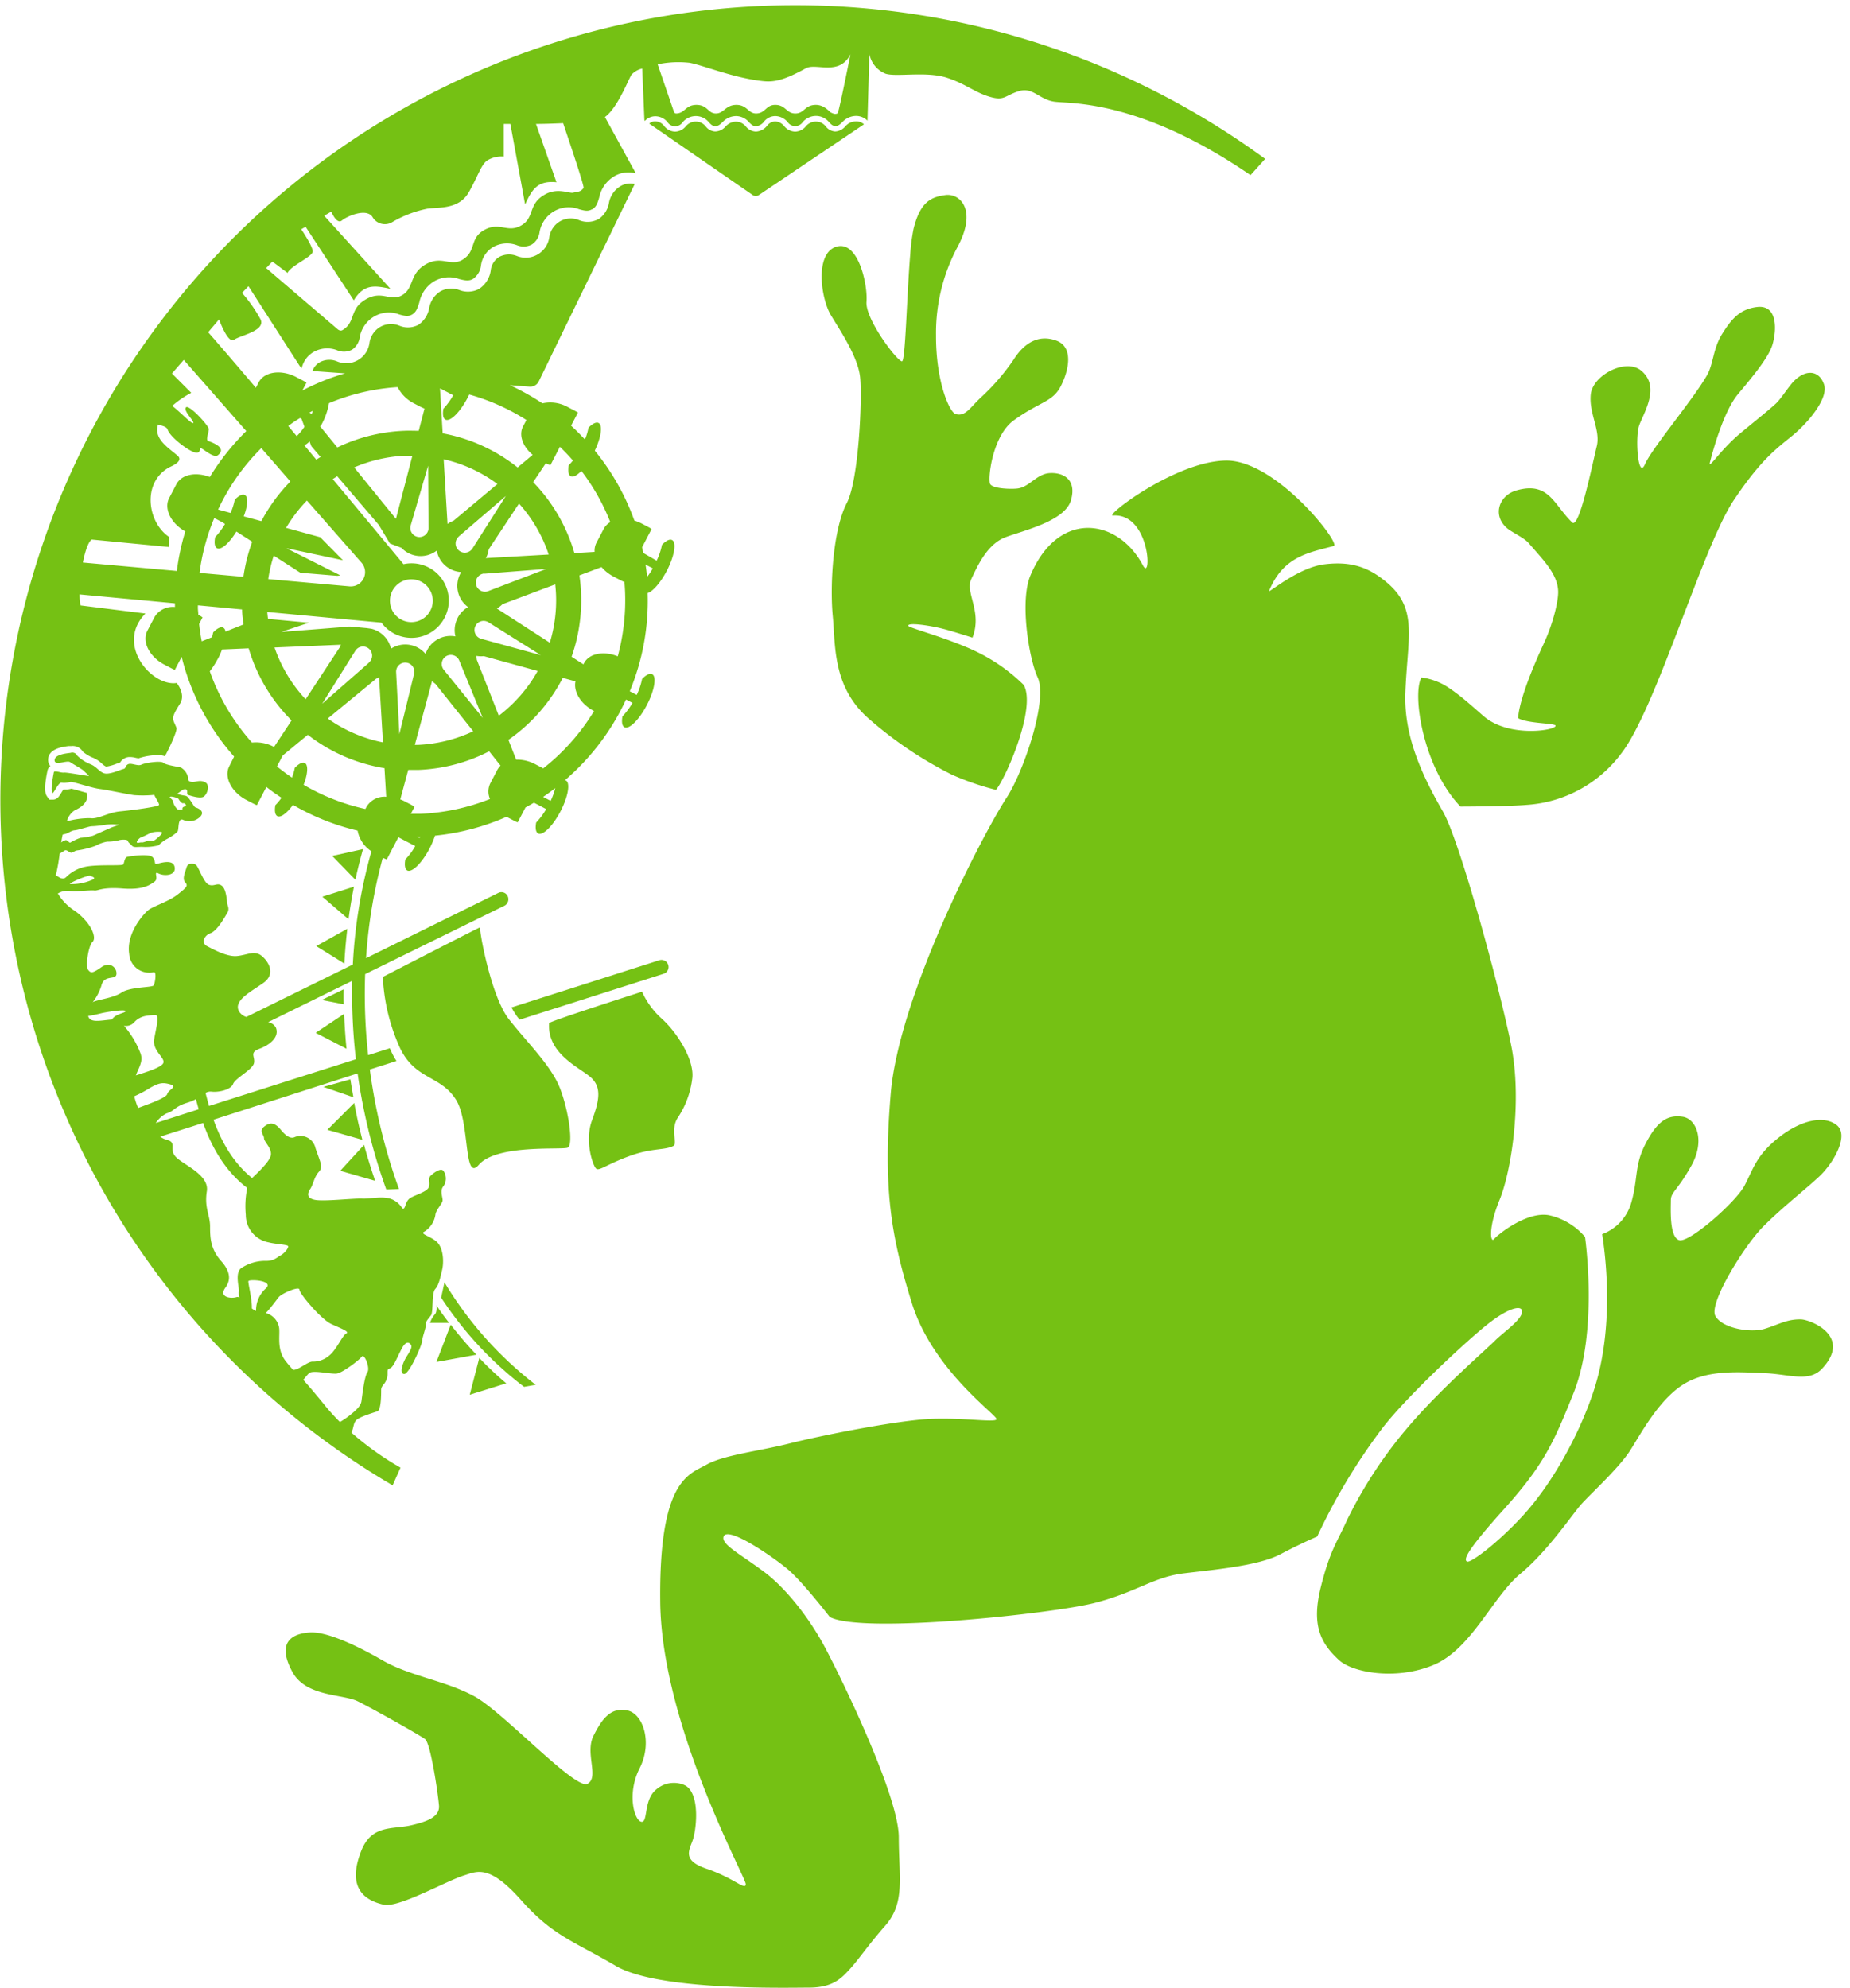 <?xml version="1.0" encoding="UTF-8"?>
<svg xmlns="http://www.w3.org/2000/svg" viewBox="0 0 388 417">
  <defs>
    <style>.cls-1{fill:#75c114;}</style>
  </defs>
  <title>tödo_logo_bild</title>
  <g id="Ebene_3" data-name="Ebene 3">
    <path class="cls-1" d="M320.05,168.85A26.94,26.94,0,0,0,340,158.09c7.34-9.4,17.06-43.38,23.66-53.22,5.59-8.34,8.79-10.67,12.14-13.39s7.78-7.94,6.74-10.87-3.74-3.17-6.18-.78c-1.08,1-2.73,3.72-3.91,4.83-1.73,1.62-7.07,5.83-8.45,7.09-3.77,3.45-5.78,6.84-5.36,5.17s2.72-10.47,5.86-14.23,6.4-7.66,7.23-10.38,1.28-8.48-3.28-7.9c-3.54.45-5.29,2.48-7.26,5.63s-1.78,6.19-3.18,8.67C355.05,83.89,346.47,94,345,97.38s-2.08-5.55-1.24-8.06,4.64-8.17.41-11.6c-3.24-2.63-10.12,1-10.54,5s2.1,7.54,1.26,10.89-3.65,17.41-5.14,16c-3.88-3.7-4.83-8.63-11.61-6.76-3.77,1-5.24,5.31-2,8,1,.84,3.6,2,4.51,3.12,2.84,3.33,6,6.35,6.14,10,.09,2-1,6.62-2.92,10.83-5.71,12.29-5.45,15.87-5.45,15.87,2.07,1.16,7.79,1,7.83,1.57.05,1-9.77,2.53-15-1.94-2.08-1.77-5.51-5-8.51-6.7a13.6,13.6,0,0,0-4.62-1.49c-2,3.53.34,18.91,8.19,27.09C306.33,169.19,316,169.19,320.05,168.85Z"></path>
    <path class="cls-1" d="M377.73,276.77c-3-.08-4.8,1.14-7.7,2s-8.82-.1-10.27-2.72,6.13-14.86,10.07-18.79c4.13-4.13,8.72-7.66,11.72-10.47s6.36-8.66,3.64-10.79-7.61-1-12.26,2.72-5.22,6.52-7.06,10-11.54,12-13.67,11.43-1.78-6.61-1.78-8.35,1.28-1.9,4.28-7.23,1.07-9.93-1.84-10.31-5.15.56-7.83,5.84c-2.27,4.47-1.45,7.07-2.91,12.21a9.94,9.94,0,0,1-6.1,6.58c1.2,7.76,2.07,20.88-1.67,32.54-2.69,8.39-8.28,19.27-15.09,26.66-5.05,5.47-10.8,9.86-11.58,9.47s-.11-2.25,7.68-10.9c8.49-9.44,10.5-14.07,14.65-24.41,5.11-12.75,2.58-31.52,2.42-32.77a13.82,13.82,0,0,0-7.55-4.56c-4.65-.87-10.76,4.07-11.53,5s-1.26-2.33,1.16-8.23,4.79-20.67,2.42-32.46c-2.5-12.46-10.8-42.91-14.31-49-4.92-8.49-8.2-16.44-7.87-25,.44-11.51,2.7-17.44-3.84-23-3.81-3.24-7.5-4.54-13.12-3.86s-11.91,6.26-11.62,5.56c3-7.28,8.39-8,13.56-9.4,1.6-.41-12.11-18.11-22.67-17.92s-25.42,11.65-23.64,11.53c7.83-.53,8.2,14.1,6.28,10.46-5.21-9.89-17.76-11.77-23.59,2.11-2.3,5.47-.27,17.59,1.5,21.34,2.25,4.78-3,19.93-6.47,25.24-5.51,8.51-22.65,41.91-24.33,62.14-1.64,19.73,0,29.75,4.46,44s18.22,23.64,17.73,24.32-6.88-.39-13.85-.1-23,3.49-29.55,5.14-13.85,2.42-17.44,4.46-10,3-9.69,28.87,17.93,57.64,17.93,59.1-2.45-1.26-8.2-3.21c-5.1-1.72-3.72-3.77-2.95-5.9s1.54-8.88-1-11.2c-1.11-1-4.5-1.71-7,.82-2.26,2.3-1.35,6.8-2.8,6.41s-3-5.91-.29-11.24.77-11.43-2.62-12.11-5.23,1.65-7.07,5.33,1.26,8.72-1.26,10.07-17.63-15-23.64-18.31S86,351.64,80.15,348.25s-11.82-6-15.12-5.81-7.32,1.68-3.68,8.33c2.84,5.18,10.51,4.57,13.66,6.1,2.83,1.38,13,7.08,14.15,7.95s2.71,11.43,2.91,13.95-2.92,3.41-5.62,4.07c-4,1-8.48-.25-10.71,5.47s-1.28,9.88,4.73,11.23c3.17.71,13.15-5,16.91-6.15,2.58-.8,5.19-2.4,11.88,5.16s11,8.61,19.91,13.84,35.46,4.55,40.5,4.55,6.83-2,8.55-3.87c2-2.19,3.51-4.61,7.48-9.17,4.19-4.81,2.8-10.08,2.8-18.51s-11.45-32.2-15.4-39.67c-3.72-7-8.69-12.83-12.64-15.83-5.12-3.87-9.27-5.9-8.7-7.56.81-2.33,10.38,4.26,13.48,6.88s8.8,10,8.8,10c6.78,3.59,46.78-.72,55.5-2.95s12.4-5.43,18.6-6.2,15.7-1.55,20.35-4,7.76-3.73,7.76-3.73a125.48,125.48,0,0,1,13.26-22.19c4.72-6.44,17.87-18.72,22.58-22.43,4.26-3.35,6.74-3.81,7.07-2.91.62,1.67-3.7,4.51-5.66,6.47s-11.14,9.9-17.73,17.56A92.1,92.1,0,0,0,282.45,319c-1.94,4.36-3.5,6.15-5.43,13.9s-.28,11.63,3.88,15.4c2.7,2.44,11.61,4.29,19.65,1S313,335,318.87,330.13s10.95-12.59,12.89-14.72,7.75-7.46,10.07-11.05,6.38-11.45,12.1-14.46c4.94-2.59,11.23-2.06,16.21-1.85,5.17.22,9.24,2,12-.95C388.52,280.28,379.72,276.83,377.73,276.77Z"></path>
    <path class="cls-1" d="M210.91,112.68c3.83-1.43,12.47-3.37,13.71-7.77s-1.71-5.84-4.46-5.67-4.23,2.89-6.71,3.23c-1.32.18-5.59.08-5.85-1.1-.39-1.73.73-10,4.92-13.12,5.47-4,8.2-3.85,9.93-7.19s2.75-8.26-.88-9.6-6.68.32-9,4a45.39,45.39,0,0,1-6.94,8c-2.24,2.13-3.21,4-5.23,3.39-1.24-.4-4.13-6.67-4.09-16.55a38.26,38.26,0,0,1,4.45-18.38c4.3-7.89.57-11.42-2.49-11S193,42.37,191.6,48a41,41,0,0,0-.7,5.4c-.72,8.56-1,22.4-1.73,22.4-1,0-7.73-8.86-7.44-12.49s-1.76-13-6.35-11.55-3.18,11-1.1,14.38c1.79,3,5.62,8.61,6.1,12.91s-.25,21.62-2.78,26.47c-3,5.77-3.53,17.65-2.95,23.67s-.09,14.67,7.27,21.32a82.57,82.57,0,0,0,17.73,12,57.5,57.5,0,0,0,9.23,3.18c2-2.33,8.53-17.15,5.83-22a37,37,0,0,0-7.93-5.95c-6.27-3.56-16.45-6-16.32-6.51.18-.72,4.92.07,7.21.65,1.88.47,6.28,1.88,6.28,1.88,2.13-5.46-1.59-9.41-.25-12.27S207.09,114.11,210.91,112.68Z"></path>
    <path class="cls-1" d="M117.43,228.24c-1.86-4.75-6.91-9.59-10.72-14.47s-6.29-19-6-19.25-20.42,10.41-20.42,10.41a40.5,40.5,0,0,0,3.2,14c3.19,7.77,8.75,6.35,12.16,11.78,2.94,4.71,1.55,17.36,4.75,13.65,3.78-4.39,17.42-3.09,18.66-3.61S119.29,233,117.43,228.24Z"></path>
    <path class="cls-1" d="M145.2,226.13c.41-3.93-3.23-9.55-6.32-12.36a17,17,0,0,1-4.23-5.74s-19.46,6.22-19.49,6.6c-.41,6.18,5.88,9.07,8.46,11.13s2.2,4.8.55,9.23.23,9.77.92,10.2,2.29-1,7-2.71,7.22-1.14,9.12-2.08c.94-.47-.61-3.3.83-5.77A18.9,18.9,0,0,0,145.2,226.13Z"></path>
    <path class="cls-1" d="M139.18,204.27a1.49,1.49,0,0,0-.91-2.84l-31,9.9a15.75,15.75,0,0,0,1.31,2.07l.4.5Z"></path>
    <path class="cls-1" d="M84,307.87a62.48,62.48,0,0,1-10.3-7.35c.53-1.07.36-2,1.08-2.67s3.56-1.52,4.36-1.79.8-3.47.8-4.45.72-1.07,1.16-2.32-.17-2,.63-2.23,1.51-2.23,2.49-4.1,1.7-1.33,2-.8-.44,1.61-1,2.5-1.6,3.29-.53,3.56,3.83-6.15,3.83-6.86.89-3,.8-3.57.54-1.15,1.07-1.87.09-4.63.89-5.52,1.07-2.5,1.43-3.93.36-4-.71-5.52-4.19-2.05-3-2.59a5.08,5.08,0,0,0,2.31-3.49c.09-1.09,1.52-2.39,1.52-3.1s-.62-2.05.18-2.94a2.83,2.83,0,0,0,0-3.21c-.54-.71-2,.36-2.68,1s0,1.6-.44,2.5-2.68,1.51-3.75,2.13-1,1.79-1.42,2.23-.36-.8-2.26-1.78-4.69-.18-6.48-.27-8,.63-9.89.27-1.6-1.43-1-2.32.8-2.49,1.78-3.56.27-2.05-.71-5a3.22,3.22,0,0,0-4.28-2.32c-.71.36-1.6.18-3-1.52s-2.4-1.51-3.51-.62,0,1.69,0,2.41,1.55,2,1.46,3.38S54.14,245.89,53,247a.69.69,0,0,0-.11.13c-4.29-3.43-6.7-8.28-8.11-12.25L75,225.17a123.62,123.62,0,0,0,3.27,15.74c.81,2.93,1.73,5.8,2.74,8.6l2.67-.08q-1.53-4.23-2.76-8.65a122.14,122.14,0,0,1-3.36-16.43l5.59-1.78a18,18,0,0,1-1.39-2.68l-4.55,1.45a117.94,117.94,0,0,1-.63-17L105.78,190a1.53,1.53,0,0,0,.68-2.05,1.45,1.45,0,0,0-1.94-.65L76.77,201a106.36,106.36,0,0,1,3.51-21.07l0,0c.28.14.55.26.83.37l2.44-4.67,3.54,1.85A14,14,0,0,1,85,180.3c-.2,1.17-.08,2,.41,2.29,1,.51,3.09-1.56,4.7-4.63a18.79,18.79,0,0,0,1.13-2.67,49.6,49.6,0,0,0,15-3.95l.14.08,1.37.71c.27.14.54.26.82.38l1.64-3.13,1.78-1,2.56,1.34a14.33,14.33,0,0,1-2.1,2.82c-.21,1.18-.09,2,.4,2.29,1,.52,3.09-1.55,4.7-4.63s2.11-6,1.12-6.49a.49.49,0,0,0-.17-.06,49.76,49.76,0,0,0,12.8-16.91l1.35.7a14.43,14.43,0,0,1-2.1,2.83c-.21,1.17-.09,2,.41,2.29,1,.51,3.08-1.56,4.69-4.63s2.11-6,1.13-6.5c-.5-.26-1.27.13-2.12,1a14.06,14.06,0,0,1-1.12,3.34l-1.46-.76a49.5,49.5,0,0,0,3.75-20.6c1.09-.35,2.7-2.17,4-4.64,1.61-3.07,2.11-6,1.12-6.49-.49-.26-1.26.13-2.11,1a14.06,14.06,0,0,1-1.12,3.34L134.92,116c-.08-.4-.17-.8-.26-1.19l2-3.84a7.45,7.45,0,0,0-.77-.46l-1.37-.72a10.21,10.21,0,0,0-1.48-.6,49.65,49.65,0,0,0-8.29-14.66c1.33-2.8,1.7-5.32.79-5.8-.49-.26-1.27.13-2.12,1a12.21,12.21,0,0,1-.74,2.47c-.93-1-1.9-2-2.91-2.9l1.44-2.75c-.25-.16-.51-.32-.78-.46l-1.36-.71a7.56,7.56,0,0,0-5.31-.77,49.46,49.46,0,0,0-6.83-3.81l4.19.31A2,2,0,0,0,113,80l20.12-41.4a4.05,4.05,0,0,0-3.06.5,5.15,5.15,0,0,0-2.35,3.5A5.14,5.14,0,0,1,125.5,46l-.06,0a4.66,4.66,0,0,1-4,.18,4.54,4.54,0,0,0-4,.26,4.67,4.67,0,0,0-2.24,3.34,5,5,0,0,1-6.81,3.92,4.44,4.44,0,0,0-3.64.17,3.78,3.78,0,0,0-1.83,2.88,5.49,5.49,0,0,1-2.47,3.87h0a5,5,0,0,1-4.1.23,4.68,4.68,0,0,0-4,.28A5.2,5.2,0,0,0,90,64.69a5.3,5.3,0,0,1-2.26,3.45,4.66,4.66,0,0,1-4,.17,4.55,4.55,0,0,0-4,.27,4.67,4.67,0,0,0-2.25,3.33,4.92,4.92,0,0,1-6.81,3.9,4.19,4.19,0,0,0-3.61.18,3.33,3.33,0,0,0-1.53,1.84l6.82.49a48.81,48.81,0,0,0-8.95,3.6l.86-1.64a8.48,8.48,0,0,0-.78-.47l-1.36-.71c-3.16-1.65-6.69-1.16-7.88,1.11l-.59,1.13c-4.1-4.84-8-9.37-10-11.65L45.94,67s1.85,5.19,3.15,4.27,6.67-1.86,5.56-4.27a29.91,29.91,0,0,0-3.89-5.56l1.35-1.4L62.82,76.72a2.5,2.5,0,0,0,.46.51,5.26,5.26,0,0,1,2.51-3.41,5.79,5.79,0,0,1,4.86-.37,3.7,3.7,0,0,0,3.17-.09,3.74,3.74,0,0,0,1.63-2.64,6.29,6.29,0,0,1,3-4.31,6.07,6.07,0,0,1,5.3-.44c1.17.32,1.87.48,2.69,0s1.12-1.28,1.5-2.52A6.78,6.78,0,0,1,91.07,59a6.23,6.23,0,0,1,5.24-.46c1.2.3,2,.46,2.85,0a4,4,0,0,0,1.72-2.88,5.35,5.35,0,0,1,2.66-3.91,6,6,0,0,1,4.83-.33,3.74,3.74,0,0,0,3.17-.13,3.68,3.68,0,0,0,1.63-2.64,6.32,6.32,0,0,1,3-4.31,6.11,6.11,0,0,1,5.3-.44c1.17.32,1.87.48,2.69,0l.07,0c.81-.48,1.08-1.25,1.44-2.46A6.74,6.74,0,0,1,128.79,37a5.84,5.84,0,0,1,4.52-.64,1.09,1.09,0,0,0-.1-.25l-6.34-11.56c2.6-1.87,4.84-7.65,5.55-8.86a4.5,4.5,0,0,1,2.27-1.31L135.14,25a1.59,1.59,0,0,0,.08.39,3,3,0,0,1,2.24-1A3.33,3.33,0,0,1,140,25.63a1.9,1.9,0,0,0,3.18,0,3.61,3.61,0,0,1,2.75-1.28,3.53,3.53,0,0,1,2.77,1.33c.48.51.79.79,1.33.79s.94-.31,1.49-.82a3.87,3.87,0,0,1,2.83-1.3,3.57,3.57,0,0,1,2.74,1.3c.51.51.86.82,1.44.82a2.31,2.31,0,0,0,1.69-.93,3,3,0,0,1,2.46-1.19,3.47,3.47,0,0,1,2.5,1.25,1.92,1.92,0,0,0,3.19,0,3.63,3.63,0,0,1,2.75-1.28,3.52,3.52,0,0,1,2.77,1.33c.49.51.79.79,1.34.79h0c.54,0,.9-.31,1.43-.81a3.9,3.9,0,0,1,2.85-1.31,3.35,3.35,0,0,1,2.43,1,.77.77,0,0,0,0-.15l.39-13.94s0,.06,0,.09a5.55,5.55,0,0,0,3.39,4.14c2.23.74,8.52-.54,12.8.83,4,1.29,5.83,3.05,9,4s3.17-.23,6.14-1.16,4.25,1.73,7.45,2.2,17.8-.62,41.16,15.41l3.07-3.41a166.73,166.73,0,1,0-183,278.25Zm52.92-188.64a17.93,17.93,0,0,1-1.2,1.79c-.09-.87-.2-1.74-.33-2.59Zm7.64-106.07c3,.55,9.41,3.25,15.56,3.87,2.38.24,4.52-.3,8.9-2.71,2.14-1.17,7,1.7,9.35-2.93h0c-.62,3-2.46,12.27-2.71,12.38-.57.28-1,0-1.37-.16S172.92,22,171.11,22c-2.34,0-2.4,1.8-4.3,1.8s-2-1.74-4.11-1.8-2.09,1.76-4.1,1.8c-1.74,0-1.88-1.8-4.16-1.8s-2.6,1.8-4.29,1.8-1.73-1.8-4.08-1.8-2.4,1.8-4.3,1.8c-.35,0-.47-.48-.47-.48l-3.37-9.83A21.37,21.37,0,0,1,144.51,13.16ZM57.13,54.87l3.18,2.38c.59-1.48,5.28-3.4,5.28-4.51s-2.41-4.64-2.41-4.64l.91-.53L74.2,63c2.11-3.45,4.37-3.15,7.69-2.41L68,45.26l1.48-.87s1.12,2.78,2.23,1.86,5.08-2.63,6.38-.78a3,3,0,0,0,4.26,1.08,23.57,23.57,0,0,1,7.34-2.78c2.6-.31,6.67.14,8.71-3.57s2.48-5.5,3.7-6.48a5.68,5.68,0,0,1,3.54-.87V26l1.4,0,3.09,16.88c1.43-3.08,2.56-5.06,6.58-4.65L112.41,26c1.81,0,3.79-.08,5.7-.16,2.07,6.16,4.46,13.33,4.28,13.59-.62.91-1.45.8-2.2,1s-3.34-1.16-6,.43c-3.5,2-2,4.78-4.88,6.44s-4.49-.84-7.71.93S100,52.66,97,54.49c-2.6,1.52-4.36-1-7.78,1s-2.34,4.95-4.87,6.43-4.16-1.15-7.67.9-2,4.78-4.88,6.44c-.53.31-1.12-.31-1.12-.31L55.82,56.23ZM43.84,232c-.24-.85-.44-1.61-.6-2.23l-.13-.51a2,2,0,0,1,1.22-.27c1.52.19,4.09-.38,4.56-1.61s4.1-3,4.38-4.38-1.05-2.19,1.14-3,4.28-2.48,3.43-4.48a2.34,2.34,0,0,0-1.6-1.1l17.64-8.68a119.93,119.93,0,0,0,.76,16.46ZM76.9,169.19l-.27.51a44.46,44.46,0,0,1-12.95-5.07c.88-2.28,1-4.17.26-4.57-.49-.26-1.26.13-2.11,1a13.25,13.25,0,0,1-.59,2.06c-1.09-.73-2.13-1.52-3.15-2.34l1.21-2.31,5.26-4.33a35.42,35.42,0,0,0,16.08,7l.36,6A4.41,4.41,0,0,0,76.9,169.19ZM41.7,129l-.11-.06c0-.39-.06-.78-.08-1.17s0-.52,0-.79l9.27.87c0,1.06.15,2.11.3,3.14l-3.8,1.51a1,1,0,0,0-.46-.83c-.5-.26-1.27.13-2.12,1a8.4,8.4,0,0,1-.23,1l-2.16.86c-.23-1.19-.41-2.41-.55-3.63l.72-1.38A8.24,8.24,0,0,0,41.7,129ZM45.52,115c.86.45,2.57-1.07,4.06-3.5l3.32,2.14A35.87,35.87,0,0,0,51.05,121l-9.2-.82a44.57,44.57,0,0,1,3.09-11.51l1.66.87.59.37a14.53,14.53,0,0,1-2.07,2.77C44.91,113.85,45,114.71,45.52,115Zm.16,23.24a16.88,16.88,0,0,0,.89-2l5.58-.24a35.5,35.5,0,0,0,9,15.13l-3.67,5.56h0a8,8,0,0,0-4.63-.92A44.68,44.68,0,0,1,44,140.82,17.17,17.17,0,0,0,45.68,138.2Zm31.68.79-9.8,8.6,6.92-11.05A1.91,1.91,0,1,1,77.36,139Zm1.51,3.36a6.25,6.25,0,0,0,.63-.33l.82,13.67a30.15,30.15,0,0,1-11.58-5Zm-7.55-6.7-7.22,11a30.32,30.32,0,0,1-6.52-10.86l13.92-.59A4.68,4.68,0,0,0,71.32,135.65ZM83.08,141a1.91,1.91,0,1,1,3.76.36L83.76,154ZM88,175.77l-.5-.26h.62Zm16.35-14.37-1.52,2.92a3.91,3.91,0,0,0-.06,3.28,44.73,44.73,0,0,1-14.61,3.12c-.68,0-1.36,0-2,0l.78-1.49a8.42,8.42,0,0,0-.78-.46l-1.36-.71a7.82,7.82,0,0,0-.85-.37l1.67-6.19c.73,0,1.46,0,2.19,0a35.4,35.4,0,0,0,14.78-3.9l2.39,3A3.6,3.6,0,0,0,104.37,161.4Zm-8.14-48.86,9.88-8.49-7,11a1.91,1.91,0,0,1-2.91.37h0A1.92,1.92,0,0,1,96.23,112.54Zm-1.09-3.3a5.09,5.09,0,0,0-1.26.67l-.81-13.57a30.07,30.07,0,0,1,11.28,5.19Zm7.3,21.28,11,6.91L100.92,134a1.91,1.91,0,1,1,1.52-3.46Zm-.87-10.17,13-1L102.39,124a1.91,1.91,0,1,1-.82-3.69Zm2.66,7.3a5.47,5.47,0,0,0,1.18-.91l11.06-4.15c.07.68.13,1.37.16,2.07a30.29,30.29,0,0,1-1.3,10.16Zm-2.32-10.57a5.43,5.43,0,0,0,.53-1.34c0-.18.07-.36.1-.55l6.33-9.56a30.29,30.29,0,0,1,6.23,10.7Zm-.64,33.52-8.2-10.13a1.91,1.91,0,1,1,3.26-1.93Zm-2,2.8a30.42,30.42,0,0,1-11.67,2.86H87l3.62-13.4a5.61,5.61,0,0,0,.7.59Zm5.37-3.26L100,138.4a5.4,5.4,0,0,0-.13-.82,5.4,5.4,0,0,0,1.6.06l11.3,3.11A30.47,30.47,0,0,1,104.61,150.14ZM115.49,168l-1.58-.83c.87-.59,1.72-1.21,2.55-1.85A15.49,15.49,0,0,1,115.49,168Zm-1.57-6.8-.31-.19-1.36-.71a8.11,8.11,0,0,0-4-.95l-1.62-4.15a35.82,35.82,0,0,0,11.4-13l2.66.73c-.46,2.16,1.12,4.78,3.9,6.23l0,0A44.9,44.9,0,0,1,113.92,161.19Zm16.15-39.52a8.67,8.67,0,0,0,.82.38l.06-.12c.06.71.11,1.41.14,2.12a44.82,44.82,0,0,1-1.53,13.62c-2.94-1.19-6-.62-7.08,1.45l-.12.23-2.48-1.59a35.87,35.87,0,0,0,1.64-17.07l4.64-1.74a8.73,8.73,0,0,0,2.54,2ZM114.48,97.16l.13.07c.27.14.55.26.82.37l2-3.88q1.42,1.38,2.73,2.88a11.59,11.59,0,0,1-.88,1c-.2,1.17-.08,2,.41,2.29s1.35-.18,2.25-1.11A45,45,0,0,1,128,109.53a3.53,3.53,0,0,0-1.38,1.41l-1.53,2.92a3.59,3.59,0,0,0-.38,1.91l-4.24.25a35.58,35.58,0,0,0-8.65-14.88ZM92.42,81.53l2.63,1.38A14,14,0,0,1,93,85.73c-.21,1.18-.09,2,.41,2.29,1,.52,3.08-1.55,4.69-4.63.11-.21.21-.42.31-.63a44.62,44.62,0,0,1,12,5.35l-.69,1.3c-1,1.84-.08,4.28,2,6l-3.16,2.65a35.51,35.51,0,0,0-15.72-7.16l-.56-9.42Zm-.81,34A5.5,5.5,0,0,0,96.73,120a5.4,5.4,0,0,0-.66,1.6,5.52,5.52,0,0,0,2.1,5.75,5.52,5.52,0,0,0-2.65,3.52,5.44,5.44,0,0,0,0,2.63h0a5.54,5.54,0,0,0-6.27,3.68A5.54,5.54,0,0,0,82,136.08a5.56,5.56,0,0,0-4.11-4.18l-1-.14-3.43-.32c-1.11,0-2.17.19-2.75.21L59,132.57l5.77-1.94-8.56-.8c-.07-.48-.12-1-.16-1.45L80,130.61a7.82,7.82,0,1,0,6-12.44,7.66,7.66,0,0,0-1.37.18s-6.83-8.23-14.85-17.85l.94-.6,8.73,10.22L81.78,114l2.42.92a5.53,5.53,0,0,0,7.41.57ZM60.06,115l11.86,2.52-4.76-4.83L60,110.73A30.59,30.59,0,0,1,64.37,105l11.42,13a3,3,0,0,1-2.53,5l-17-1.52a29.84,29.84,0,0,1,1.15-4.92L63,120.15l7.61.63a1.75,1.75,0,0,0,.72-.11Zm21.73,11.2a4.49,4.49,0,1,1,4.67,4.3A4.48,4.48,0,0,1,81.79,126.17ZM74.28,98.05A30.44,30.44,0,0,1,85,95.6c.5,0,1,0,1.49,0l-3.45,13.24Zm15.6,12.67a1.91,1.91,0,1,1-3.74-.52l3.65-12.51ZM67.47,89A14.54,14.54,0,0,0,69,84.57a44.73,44.73,0,0,1,14.4-3.36,7.77,7.77,0,0,0,3.47,3.43l1.36.71c.27.14.55.26.82.37l0-.07-1.23,4.72c-1,0-2-.05-3.07,0a35.58,35.58,0,0,0-14,3.49l-3.62-4.43Zm-1.84-2.81c-.09.2-.17.41-.27.63l-.47-.25h0C65.13,86.41,65.38,86.29,65.63,86.17Zm-.69,6.42c.12.35.24.69.37,1l1.92,2.25c-.3.19-.6.37-.89.57l-2.5-3A5.19,5.19,0,0,0,64.94,92.59Zm-2-4.9.31.16.6,1.66a12.07,12.07,0,0,1-1.47,1.81c0,.12,0,.22,0,.33l-1.93-2.3C61.22,88.77,62.06,88.21,62.92,87.69ZM54.81,94l6.09,7a35.66,35.66,0,0,0-6.08,8.32l-3.7-1c.85-2.24,1-4.08.22-4.48-.49-.26-1.26.13-2.11,1a13,13,0,0,1-.87,2.76l-2.62-.71A44.85,44.85,0,0,1,54.81,94ZM19.23,113.18l16.18,1.56.08-2.09c-4.54-3-5.79-11.34-.08-14.57.49-.28,3.22-1.3,1.82-2.5-2-1.73-5.06-3.54-4.08-6.53.71.27,1.8.38,2,1.07.61,1.71,4.64,4.64,5.84,4.81s.74-.75,1.07-.9,2.7,2.2,3.64,1.46c2.09-1.65-1.57-2.8-2.07-3s.13-1.74.17-2.44S39.62,84.75,39,85.46s1.82,2.93,1.53,3.27S37.36,86,36.11,85.15a20.69,20.69,0,0,1,4-2.75l-4.05-4.05,2.48-2.85L51.65,90.43A50.32,50.32,0,0,0,44,100.06c-2.91-1.13-5.9-.55-7,1.5l-1.52,2.92c-1.16,2.21.35,5.3,3.38,7a49.65,49.65,0,0,0-1.77,8.29L17.38,118C17.85,115.62,18.52,113.66,19.23,113.18ZM13.37,175c.92-.12,1.49-.77,2.29-.83s2.95-.81,3.48-.84a23.9,23.9,0,0,0,3.05-.33,12.13,12.13,0,0,1,2.72,0,10.32,10.32,0,0,1-1.26.48c-.68.27-3.19,1.4-4.14,1.82a13.29,13.29,0,0,1-2.65.45,12.45,12.45,0,0,0-2.12,1c-.15.12-.6-.5-.9-.53a2.2,2.2,0,0,0-1,.51c.09-.57.19-1.12.3-1.66Zm6.05,22.57c.93-.93-.37-4.08-3.71-6.49a11.14,11.14,0,0,1-3.58-3.65,3.94,3.94,0,0,1,2.29-.56c1.34.27,4.42-.2,5.38-.07.74.1,1.56-.76,5.91-.42s5.79-.78,6.72-1.45-.38-2.31.83-1.7,3.75.44,3.36-1.4-3.53-.58-3.91-.58,0-.78-.77-1.49-4.74-.17-5.29,0-.58,1.24-.8,1.57-4.71,0-7.36.39A8,8,0,0,0,13.86,184c-.84.76-1.59-.19-2.16-.35,0-.17.07-.34.12-.51a40.54,40.54,0,0,0,.7-4.09,10.42,10.42,0,0,0,1-.62c.41-.21.59.06,1.16.36s.8-.36,1.64-.42a18.29,18.29,0,0,0,3.73-.95,8,8,0,0,1,2.41-.87,10.52,10.52,0,0,0,2.36-.26c.44-.18,1.91-.27,2,.12s.5.56.86,1,1.22.21,2.18.24a10.84,10.84,0,0,0,3.4-.33A6.8,6.8,0,0,1,35,176a9.75,9.75,0,0,0,2.2-1.52c.39-.36,0-2.87,1.11-2.54a3.25,3.25,0,0,0,3.6-.53c1.26-1.2-.38-1.88-.8-2s-.45-.48-1.31-1.67-.65-.56-2.62-1.21c.6-.46,1.41-1.2,1.86-.93s0,1,.42,1.15,2.29.77,3.11.44,1.6-2.44.51-3.06-2-.06-2.75-.1-.94-.39-.88-.9a3.17,3.17,0,0,0-1.5-2.12c-.63-.19-3.12-.5-3.68-1s-3.83,0-4.61.39-2.13-.44-2.81-.08-.34.86-1,1-3,1.29-4.09.86-1.48-1.3-2.66-1.82a8.53,8.53,0,0,1-2.9-1.84,1.14,1.14,0,0,0-1.42-.59c-.75.1-3.33.32-3.33,1.55s2.6-.07,3.26.39,2.53,1.45,2.89,1.85,1.17,1,1,1.05-4.66-.8-5.22-.71-2-.54-2.09-.06-.73,3.71-.3,4.33c.21.31,1.23-2.23,1.9-2.14a4.29,4.29,0,0,0,1.84-.16c.36-.17,4.41,1.25,6.23,1.48s5.17,1,7.14,1.28a24.49,24.49,0,0,0,4.25-.05c.32.76,1.08,1.76,1,2.12s-5.58,1.1-8.15,1.34-4.68,1.7-6.26,1.43a17.65,17.65,0,0,0-4.91.66,3.92,3.92,0,0,1,1.79-2.4s3-1.13,2.41-3.56l-1.33-.37c-.66-.18-1.53-.43-1.93-.51a4.72,4.72,0,0,1-.93.16,5.93,5.93,0,0,1-.73,0c-.15.21-.34.51-.45.7-.45.73-.84,1.37-1.67,1.43l-.86,0-.46-.67c-.23-.32-.82-1.18.09-5.42a1.56,1.56,0,0,1,.6-.95,2,2,0,0,1-.47-1.27c0-2.37,3-2.76,4.31-2.93l.23,0,.37,0a2.47,2.47,0,0,1,2.37,1.17A7.41,7.41,0,0,0,19.63,159a6.47,6.47,0,0,1,1.73,1.17,3.41,3.41,0,0,0,.85.62h.2a9.64,9.64,0,0,0,2-.57l.78-.27A2.38,2.38,0,0,1,27,158.81a5,5,0,0,1,1.42.15,3.92,3.92,0,0,0,.66.11,13,13,0,0,1,3.18-.63,5.09,5.09,0,0,1,2.33.19c1.35-2.51,2.61-5.48,2.42-5.95-.79-2-1.32-1.81.76-5.09,1.23-2-.71-4.32-.71-4.32-5.23.81-12.93-8.1-6.56-14.57L16.89,127a12.4,12.4,0,0,1-.2-2.31l20,1.87c0,.26,0,.51,0,.77a4.46,4.46,0,0,0-4.26,2.08l-1.53,2.92c-1.18,2.27.42,5.45,3.59,7.1l1.36.71a7.51,7.51,0,0,0,.82.38l1.43-2.73a49.37,49.37,0,0,0,11,20.92l-1,2c-1.19,2.26.42,5.44,3.58,7.1l1.36.71c.28.14.55.27.83.38l2-3.82c1,.8,2.08,1.55,3.17,2.27a11.26,11.26,0,0,1-1.29,1.55c-.2,1.18-.08,2,.41,2.29.72.38,2-.61,3.29-2.35A49.27,49.27,0,0,0,75,174.24a6.58,6.58,0,0,0,2.9,4.33A107.16,107.16,0,0,0,74,202.33l-22.34,11a2.76,2.76,0,0,1-1.53-1.17c-1.24-2.28,2.47-4.09,5.14-6s1-4.57-.48-5.71-3-.09-5.13.1-5.14-1.52-6.28-2.1-.67-2.18.76-2.69,3-3.39,3.52-4.25.09-1.43,0-2-.19-3-1.14-3.71-1.53.19-2.67-.19-2.19-3.8-2.76-4.19-1.71-.38-1.94.48-1,2.38-.34,3.14.47,1-1.52,2.57S32.05,190.09,31,191s-4.57,4.86-3.9,9.14a4.21,4.21,0,0,0,5.13,3.8c.67-.19.29,2.29,0,2.76s-4.94.29-6.75,1.52-5.7,1.56-6.08,2.08a11.26,11.26,0,0,0,1.86-3.52c.56-2.41,3-1.11,3.16-2.41s-1.3-2.78-3.16-1.48-2.22,1.29-2.78.55S18.49,198.48,19.42,197.55ZM19,183.72c.5.28,1.27.44.28.87a10.82,10.82,0,0,1-4.52.87C14,185.43,18.55,183.43,19,183.72Zm19.2-13.89a9,9,0,0,1-.9,0,3.18,3.18,0,0,1-1-1.64c.06-.36-.76-.86-.69-1,.21-.27,1.76.21,1.85.42s.66,1,.95.88,1,.52.3.7S38.35,169.83,38.24,169.83ZM34,174.66c.06.26-1,1.16-1.43,1.49s-.78.12-1.28.18-1.23.44-1.58.38-.87.24-1,0,.48-.86.75-1a19,19,0,0,0,1.91-.89C32.15,174.39,34,174.39,34,174.66ZM23.5,213.87c-2.25.17-4.67.83-5-.75,1.1-.15,2.39-.48,2.77-.57.76-.2,4.76-.86,5.05-.48S24.16,212.64,23.5,213.87Zm4.65.58c1.39-1.59,3.43-1.43,4.38-1.52s.29,2.37-.19,5,2.66,4.09,1.81,5.23c-.66.87-3.59,1.77-5.66,2.42.66-1.74,1.62-3,.94-4.71A19.18,19.18,0,0,0,26,215.18,2.36,2.36,0,0,0,28.15,214.45Zm0,15.52a25.28,25.28,0,0,0,3.41-1.82c1.81-1,2.57-1.14,4.18-.67s-.47,1.14-.66,2-4.44,2.3-6.11,2.94A13.56,13.56,0,0,1,28.17,230Zm6.74,3.6c1.71-.47,1.62-1.43,4.47-2.28a8.65,8.65,0,0,0,1.73-.73c.16.61.36,1.34.58,2.13l-9,2.89A5.66,5.66,0,0,1,34.91,233.57Zm15.2,37.37a3.87,3.87,0,0,0,.11,1.24.77.77,0,0,0-.58-.09c-1.11.37-3.85.09-2.33-2,.75-1.05,1.52-2.83-.88-5.53-2.27-2.55-2.35-4.9-2.35-7.29s-1.23-3.86-.68-7.38-5.07-5.59-6.55-7.25.37-3-1.85-3.53a4.29,4.29,0,0,1-1.38-.68l9-2.87c1.55,4.38,4.24,9.83,9.25,13.64a19.25,19.25,0,0,0-.3,5.63,5.88,5.88,0,0,0,4.82,5.79c1.42.36,3.65.45,4,.72s-.72,1.6-1.52,2-1.34,1.24-3.39,1.15a9.11,9.11,0,0,0-4.86,1.52C49.2,267,50.2,270.14,50.11,270.94ZM53.7,275a4.2,4.2,0,0,1-.88-.53c.08-1.87-.8-5.23-.73-5.71s5.7-.18,3.56,1.61A6.12,6.12,0,0,0,53.7,275ZM60,285.62c-2-2.41-1.26-5.37-1.45-7a3.82,3.82,0,0,0-2.8-3.18c1.07-1.12,2.29-2.82,2.68-3.31.62-.8,4.36-2.41,4.36-1.6s4.55,6.23,6.69,7.21,3.92,1.61,3.12,2-2,3.38-3.57,4.63a5.19,5.19,0,0,1-3.56,1.25c-1.07.09-3,1.87-4,1.72A19.76,19.76,0,0,1,60,285.62Zm11.3,12.68a44.06,44.06,0,0,1-3.1-3.41c-2.19-2.69-3.6-4.33-4.6-5.44.37-.41.79-1,1.24-1.41.8-.71,4.55.27,5.8.09s4.72-2.85,5.25-3.56,1.79,2.4,1.16,3.3-1.07,4.81-1.24,6.06-1.79,2.4-2.5,3A18.9,18.9,0,0,1,71.29,298.3Z"></path>
    <path class="cls-1" d="M179.46,25.47a2.94,2.94,0,0,0-2.19,1.06,3,3,0,0,1-2.09,1.06h0a2.69,2.69,0,0,1-2-1.08,2.62,2.62,0,0,0-2.08-1,2.66,2.66,0,0,0-2.09,1,3,3,0,0,1-2.24,1.11,3.06,3.06,0,0,1-2.29-1.14,2.57,2.57,0,0,0-1.86-1,2.2,2.2,0,0,0-1.75.91,3.16,3.16,0,0,1-2.35,1.22h0a2.85,2.85,0,0,1-2.11-1.09,2.71,2.71,0,0,0-2.07-1,3,3,0,0,0-2.19,1.05A3,3,0,0,1,150,27.59a2.65,2.65,0,0,1-2-1.08,2.62,2.62,0,0,0-2.08-1,2.66,2.66,0,0,0-2.09,1,3,3,0,0,1-2.25,1.11,3,3,0,0,1-2.27-1.16,2.41,2.41,0,0,0-1.86-1,1.89,1.89,0,0,0-1.29.47l21.72,15a1.12,1.12,0,0,0,1.26,0l22.06-14.85A2.36,2.36,0,0,0,179.46,25.47Z"></path>
    <path class="cls-1" d="M72.84,194.83l-6.52,3.63,5.9,3.67C72.34,199.68,72.56,197.25,72.84,194.83Z"></path>
    <path class="cls-1" d="M76.13,178.11l-6.45,1.44,4.85,5Q75.24,181.28,76.13,178.11Z"></path>
    <path class="cls-1" d="M74.23,186l-6.63,2.1,5.49,4.73Q73.56,189.35,74.23,186Z"></path>
    <path class="cls-1" d="M90.19,277.51h4c-1.08-1.42-1.65-2.18-2.66-3.69,0,0,.19,1.35-.32,1.89A5,5,0,0,0,90.19,277.51Z"></path>
    <path class="cls-1" d="M94.53,277.88l-3,7.82,8.39-1.53A80.76,80.76,0,0,1,94.53,277.88Z"></path>
    <path class="cls-1" d="M67.8,228l6.32,2.17c-.22-1.18-.46-2.58-.64-3.76Z"></path>
    <path class="cls-1" d="M72.09,207.52l-4.62,2.25,4.62.9A27.55,27.55,0,0,1,72.09,207.52Z"></path>
    <path class="cls-1" d="M74.29,231.37,68.65,237,76,239.1C75.33,236.53,74.77,234,74.29,231.37Z"></path>
    <path class="cls-1" d="M66.2,216.66,72.67,220c-.24-2.45-.4-4.89-.5-7.32Z"></path>
    <path class="cls-1" d="M100.52,284.86l-2,7.71,7.65-2.39A69,69,0,0,1,100.52,284.86Z"></path>
    <path class="cls-1" d="M76.58,241c-.08-.29-.14-.57-.22-.85l-5,5.45,7.32,2.11C77.92,245.49,77.22,243.26,76.58,241Z"></path>
    <path class="cls-1" d="M112.35,290.49A77.31,77.31,0,0,1,93.22,269l-.7,3.2a75.63,75.63,0,0,0,17.39,18.72Z"></path>
    <path class="cls-1" d="M75.73,230.74l.11.45-.09-.44Z"></path>
  </g>
</svg>
